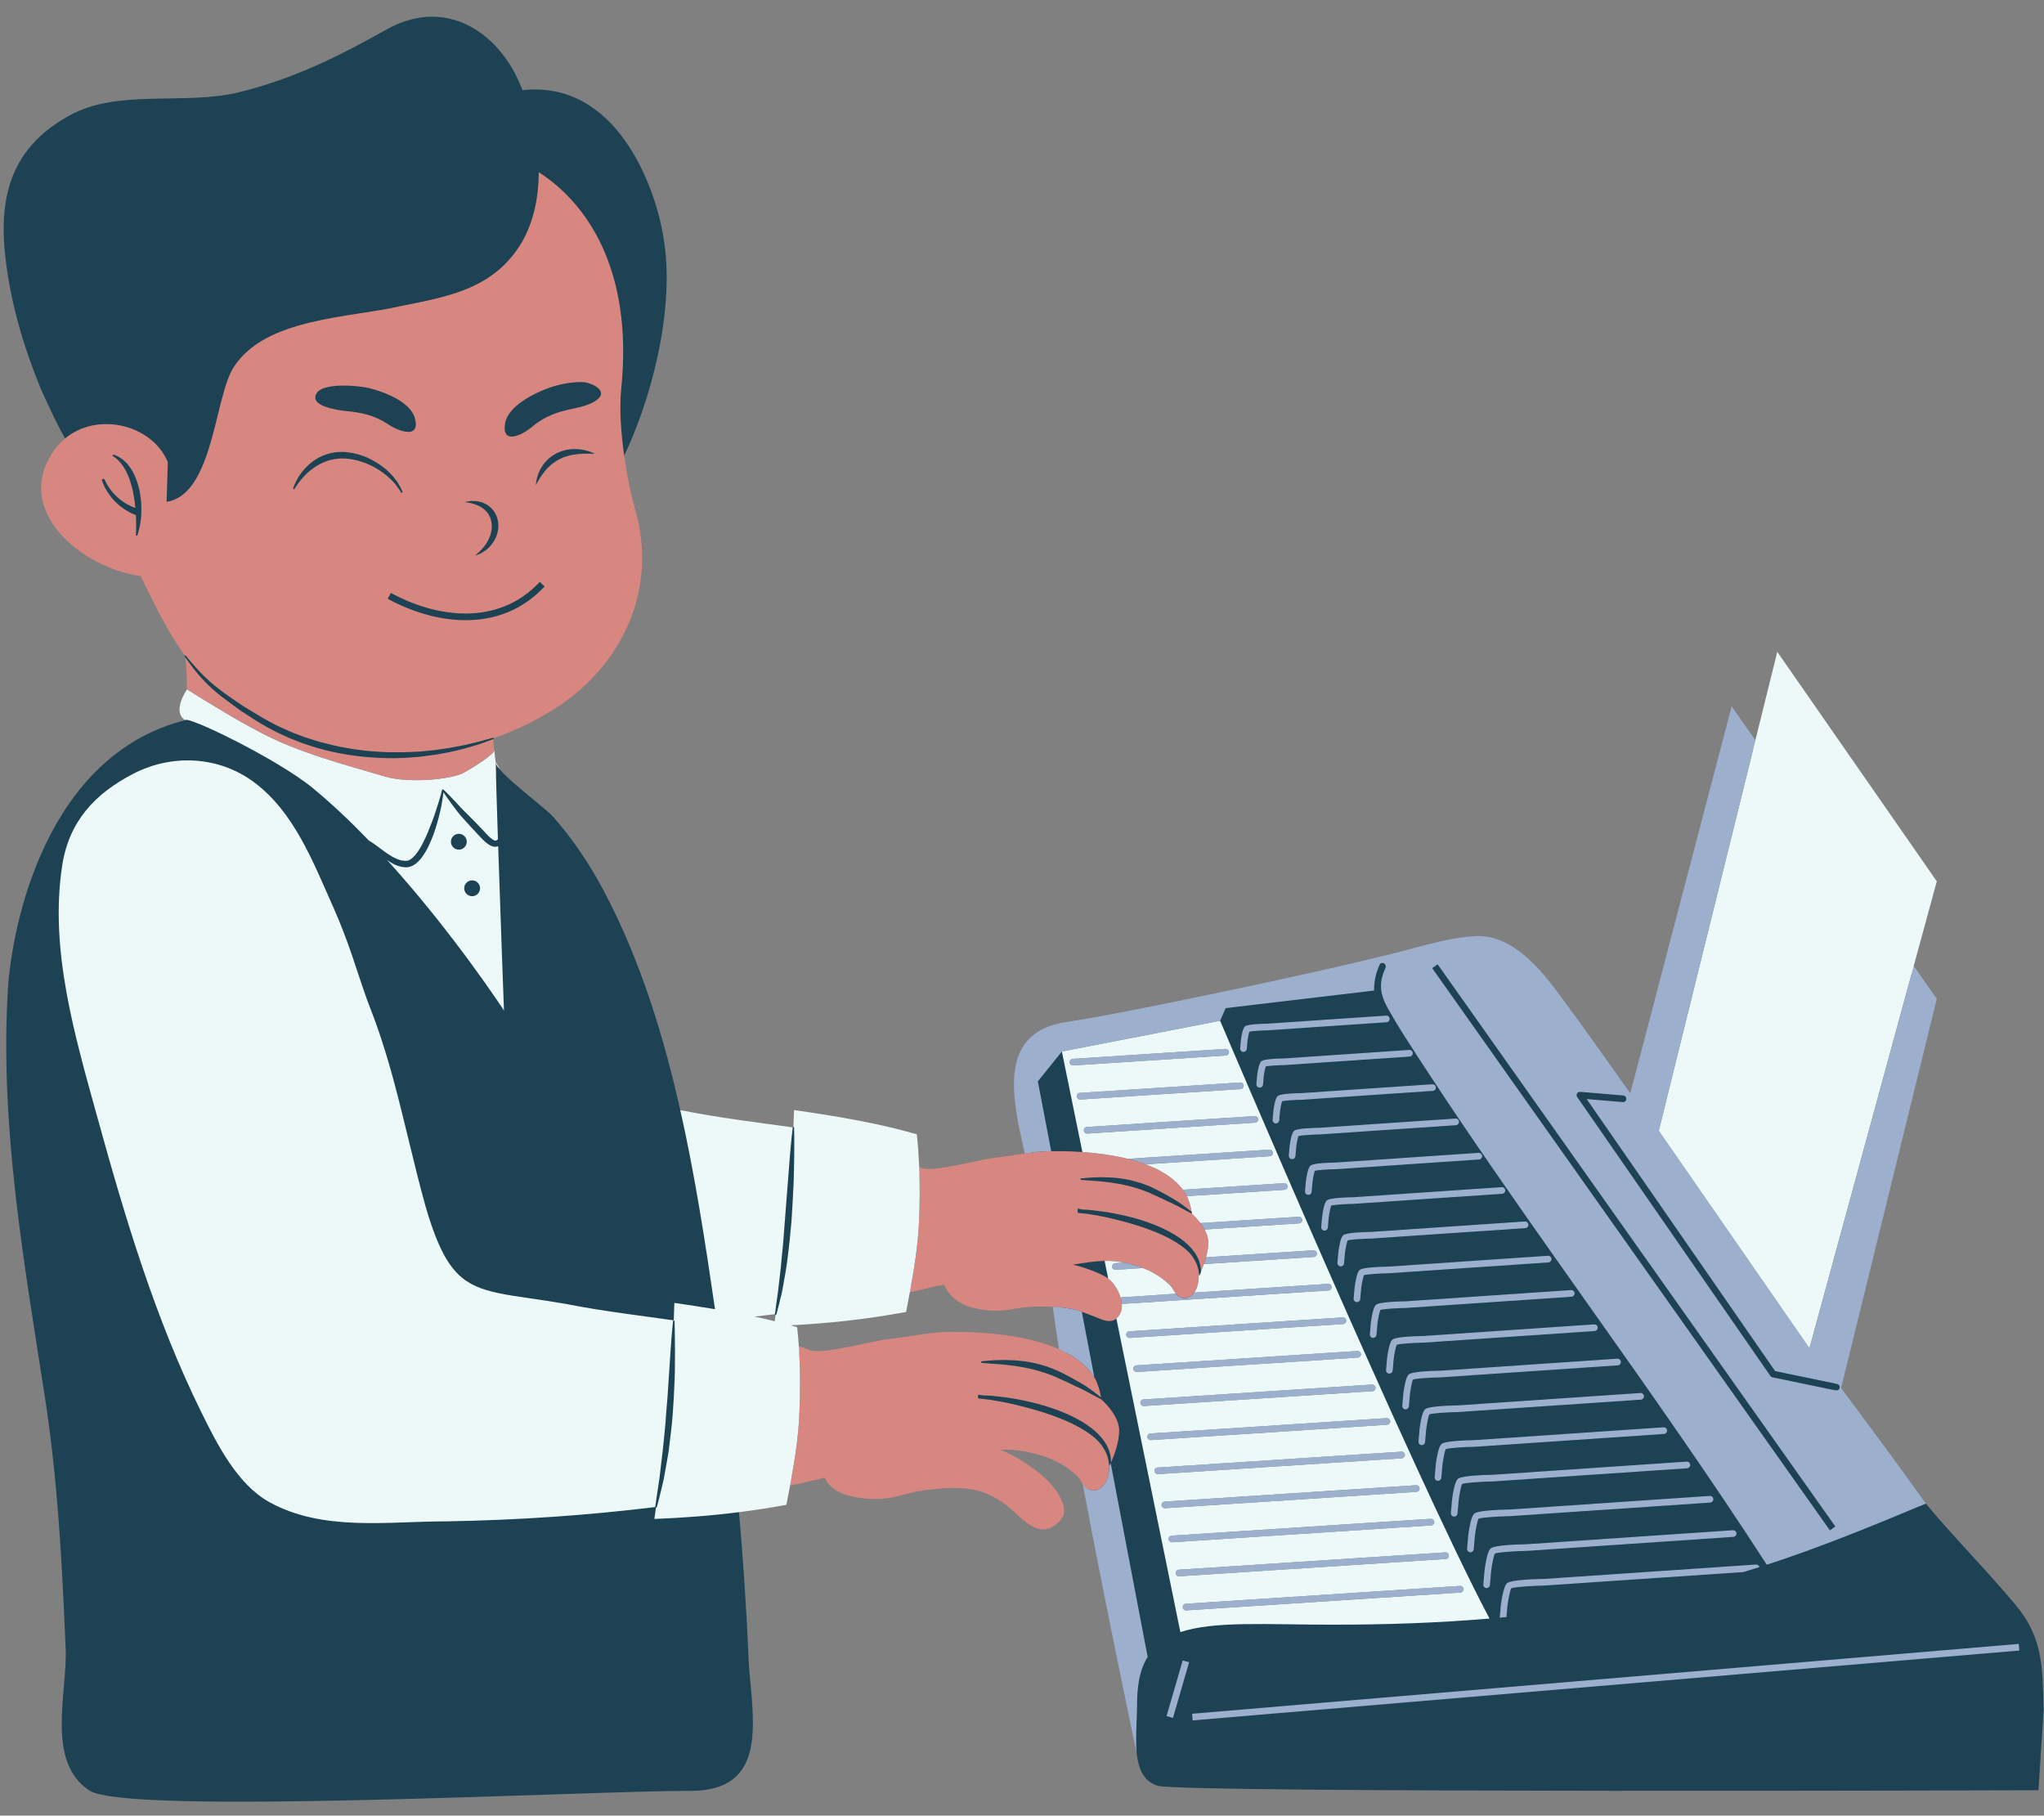 <?xml version="1.0" encoding="UTF-8"?><svg xmlns="http://www.w3.org/2000/svg" xmlns:xlink="http://www.w3.org/1999/xlink" height="445.0" preserveAspectRatio="xMidYMid meet" version="1.0" viewBox="-0.9 -4.1 501.0 445.0" width="501.0" zoomAndPan="magnify"><rect x="-0.9" y="-4.1" width="501.0" height="445.0" fill="#808080" stroke="none"/><g><g id="change1_1"><path d="M 258.02 328.074 C 250.449 324.711 240.387 324.07 235.047 323.992 C 234.332 323.973 233.668 323.965 233.047 323.965 C 228.859 323.965 226.598 324.328 223.469 324.828 C 221.742 325.102 219.789 325.414 217.125 325.727 C 215.879 325.852 213.66 326.32 211.312 326.816 C 207.191 327.688 202.52 328.676 199.426 328.676 C 198.719 328.676 198.121 328.625 197.605 328.523 L 197.465 328.492 L 197.336 328.441 C 196.367 328.066 195.375 327.715 194.367 327.375 L 193.34 327.027 L 193.262 325.945 C 193.184 324.777 193.09 323.613 192.977 322.453 L 192.422 322.305 L 192.773 319.105 C 202.328 318.598 211.18 317.598 219.793 316.051 C 220.031 314.812 220.691 311.273 220.691 311.273 L 221.75 311.047 C 223.961 310.566 225.992 310.086 228.117 309.543 L 230.309 309.195 L 231.699 308.988 L 232.129 310.328 C 232.137 310.363 233.25 313.703 238.117 314.875 C 239.938 315.312 241.582 315.527 243.148 315.527 C 244.789 315.527 246.152 315.301 247.598 315.062 C 248.629 314.891 249.691 314.715 250.844 314.625 C 251.785 314.547 252.938 314.504 254.184 314.504 C 255.184 314.504 256.219 314.527 257.223 314.578 L 258.57 314.648 L 258.754 315.988 C 259.184 319.125 259.699 322.605 260.293 326.332 L 260.762 329.297 Z M 241.766 351.883 L 240.797 351.484 C 239.41 350.914 237.977 350.328 236.531 349.652 L 237.859 346.68 L 243.027 348.879 Z M 190.363 321.738 L 188.602 321.309 C 186.984 320.914 185.344 320.535 183.68 320.18 L 183.836 316.965 C 185.512 316.781 187.184 316.586 188.852 316.383 L 189.246 316.336 C 189.113 317.348 189.035 317.945 189.035 317.945 C 189.023 318.043 189.086 318.137 189.184 318.16 C 189.285 318.191 189.395 318.125 189.422 318.023 C 189.422 318.023 189.586 317.375 189.875 316.258 L 190.379 316.195 L 190.445 316.562 L 191.062 316.582 Z M 493.203 389.328 C 486.098 380.801 478.234 372.938 471.125 364.406 C 470.598 364.629 470.102 364.836 469.578 365.055 C 462.98 355.746 456.031 346.434 449.309 337.422 L 448.699 336.605 L 449.07 336.684 C 449.125 336.695 449.18 336.699 449.238 336.699 C 449.613 336.699 449.953 336.438 450.031 336.051 C 450.125 335.609 449.844 335.18 449.402 335.09 L 448.961 334.996 L 472.066 241.039 L 466.398 232.953 L 472.051 212.219 L 435.441 159.551 L 430.086 181.188 L 424.227 172.836 L 399.387 267.645 L 397.727 265.301 C 397.727 265.289 397.734 265.281 397.734 265.27 C 397.77 264.863 397.492 264.516 397.105 264.426 C 385.91 248.625 379.34 239.57 377.023 236.773 C 371.551 230.156 366.469 226.941 361.488 226.941 C 361.258 226.941 361.023 226.945 360.789 226.961 C 355.578 227.273 350.387 228.676 345.363 230.031 C 342.922 230.688 340.406 231.352 337.938 231.898 C 337.809 231.891 337.688 231.918 337.574 231.984 C 337.441 232.012 337.305 232.051 337.168 232.078 C 325.812 235.039 275.273 245.926 260.414 248.047 C 256.16 248.719 253.227 250.328 251.438 252.961 C 247.496 258.766 249.777 268.914 251.609 277.07 L 252.258 279.957 L 249.039 280.453 C 247.438 280.711 245.617 281 243.125 281.293 C 241.98 281.406 239.93 281.844 237.762 282.301 C 233.926 283.109 229.582 284.027 226.699 284.027 C 226.035 284.027 225.477 283.98 224.988 283.883 L 224.848 283.855 L 222.816 283.098 L 222.773 282.02 C 222.664 279.414 222.52 277.207 222.316 275.18 C 213.609 272.73 203.922 271.102 195.301 269.84 C 195.285 270.176 195.152 273.711 195.152 273.711 L 194.738 273.711 L 194.664 274.039 C 194.664 274.039 194.316 273.992 193.781 273.918 C 193.77 272.871 193.758 272.254 193.758 272.254 C 193.758 272.164 193.688 272.09 193.598 272.074 C 193.5 272.066 193.406 272.137 193.395 272.234 C 193.395 272.234 193.324 272.828 193.219 273.844 C 191.605 273.617 189.074 273.27 187.93 273.113 C 180.781 272.141 173.387 271.133 166.766 269.809 L 166.23 269.719 C 161.977 250.367 156.164 231.391 147.16 214.371 C 143.684 207.805 139.578 201.621 134.652 196.051 C 132.699 193.84 120.645 185.051 120.598 182.758 C 120.617 183.688 120.641 184.742 120.672 185.867 C 120.566 185.754 120.449 185.633 120.359 185.523 L 120.223 185.367 L 120.133 185.18 C 119.938 184.777 119.789 184.496 119.684 184.297 L 119.16 184.242 L 118.98 182.984 C 118.871 182.215 118.797 181.477 118.719 180.742 L 118.656 180.129 L 118.625 180.125 L 118.551 179.434 C 118.492 178.871 118.453 178.32 118.414 177.773 L 118.406 177.648 C 119.438 177.277 120.016 177.07 120.016 177.07 C 120.109 177.035 120.164 176.93 120.137 176.836 C 120.109 176.73 120 176.672 119.895 176.699 C 119.895 176.699 119.352 176.855 118.367 177.133 L 118.336 176.688 L 118.012 175.828 L 119.586 175.277 C 125.488 173.215 130.984 170.457 135.914 167.094 C 151.594 156.105 158.227 138.547 153.227 121.27 C 152.324 118.164 151.477 114.199 150.824 110.125 C 158.766 94.781 164.789 71.098 161.68 53.859 C 159.637 41.363 150.094 15.508 127.191 18 C 126.586 16.504 125.93 15.055 125.215 13.68 C 118.961 2.137 106.934 -4.145 93.945 3.07 C 81.922 9.805 71.34 15.094 57.867 18.465 C 44.398 21.832 28.043 17.531 16.016 24.266 C 3.027 31.48 -0.82 42.062 0.141 56.016 C 1.102 68.039 4.469 80.066 9.281 91.613 C 10.797 94.902 13.121 100.184 15.891 104.805 C 14.984 105.59 14.188 106.469 13.531 107.453 C 10.523 111.852 10.004 116.363 11.988 120.859 C 15.09 127.887 24.461 134.172 33.781 135.48 L 34.637 135.602 L 35.762 137.887 C 38.891 144.242 41.848 150.246 45.711 155.59 L 46.684 156.93 L 46.188 157.273 C 46.23 157.707 46.246 158.129 46.281 158.559 C 45.855 158.051 45.508 157.613 45.238 157.301 C 44.848 156.832 44.641 156.582 44.641 156.582 L 44.637 156.574 C 44.574 156.504 44.469 156.488 44.391 156.543 C 44.309 156.602 44.289 156.715 44.348 156.797 C 44.348 156.797 44.535 157.062 44.895 157.562 C 45.242 158.023 45.699 158.734 46.355 159.559 C 46.48 161.371 46.566 163.164 46.559 164.902 L 46.555 165.414 L 46.266 165.836 C 45.555 166.852 44.52 168.934 44.773 170.199 C 44.848 170.57 45.02 170.82 45.359 171.031 L 48.547 173.062 L 47.77 173.262 C 45.773 172.453 44.523 172.102 44.484 172.41 C 10.453 181.016 1.973 222.457 1.016 238.688 C -0.945 272.023 4.988 305.332 10.078 338.137 C 13.27 358.711 14.34 379.371 15.195 400.137 C 15.629 410.719 10.227 427.832 21.105 434.785 C 30.574 440.832 142.551 434.816 168.391 434.82 C 173.605 434.82 177.109 433.535 179.426 431.391 C 186.062 425.25 182.988 412.086 182.562 402.027 C 182.039 389.586 181.199 377.223 180.094 364.895 C 183.648 364.441 187.055 363.926 190.461 363.312 C 190.688 362.113 191.34 358.633 191.34 358.633 L 192.414 358.41 C 195.574 357.758 198.25 357.141 200.828 356.477 L 202.168 356.129 L 202.727 357.391 C 203.656 359.488 206.078 360.828 209.926 361.375 C 211.25 361.562 212.465 361.656 213.629 361.656 C 216.387 361.656 218.352 361.137 220.43 360.586 C 221.535 360.289 222.68 359.988 223.973 359.766 C 226.629 359.363 229.762 358.949 232.859 358.949 C 236.305 358.949 239.152 359.445 241.551 360.457 C 243.277 361.176 245.023 362.188 246.605 363.391 C 247.387 363.984 248.152 364.691 248.969 365.438 C 250.84 367.16 252.961 369.109 254.82 369.109 C 255.555 369.109 256.277 368.801 257.023 368.16 C 258.285 367.074 258.535 366.402 258.145 365.176 C 257.773 363.992 257.113 362.773 256.234 361.648 C 254.348 359.238 251.754 357.324 249.711 355.93 C 248.02 354.789 246.16 353.789 243.688 352.695 L 244.258 349.578 C 244.664 349.555 245.074 349.543 245.48 349.543 C 247.117 349.543 248.852 349.719 250.773 350.078 C 255.625 350.98 259.445 352.574 262.457 354.949 L 262.758 355.184 C 263.406 355.691 264.141 356.266 264.742 357.004 C 265.09 357.426 265.355 357.871 265.59 358.266 L 266.023 358.973 L 266.082 359.277 C 270.41 382.352 275.219 405.719 277.691 417.559 C 277.406 423.75 276.938 431.844 282.898 433.586 C 289.105 435.402 498.746 434.672 498.746 434.672 L 500.004 415.066 C 499.711 404.859 500.016 397.508 493.203 389.328" fill="#1d4253"/></g><g id="change2_1"><path d="M 294.344 297.246 C 294.039 296.68 293.688 296.152 293.328 295.676 C 292.305 294.309 291.254 293.395 291.254 293.395 C 291.254 293.391 291.254 293.387 291.254 293.383 C 291.125 293.316 287.969 291.652 287.391 291.324 C 286.801 290.992 286.105 290.707 285.41 290.375 C 284.699 290.043 283.945 289.68 283.176 289.316 C 282.391 288.938 281.605 288.637 280.801 288.242 C 280.004 287.883 279.141 287.625 278.309 287.309 C 277.461 287.035 276.602 286.793 275.754 286.566 C 274.895 286.402 274.062 286.16 273.23 286.035 C 272.398 285.93 271.598 285.734 270.828 285.676 C 270.055 285.582 269.316 285.477 268.652 285.434 C 265.914 285.223 264.086 285.086 264.086 285.086 C 263.996 285.07 263.922 284.98 263.922 284.891 C 263.938 284.797 263.996 284.723 264.086 284.723 C 264.086 284.723 264.539 284.676 265.344 284.602 C 266.141 284.527 267.289 284.438 268.684 284.422 C 269.379 284.406 270.133 284.469 270.934 284.48 C 271.719 284.48 272.566 284.586 273.43 284.68 C 274.305 284.77 275.195 284.965 276.102 285.133 C 276.992 285.359 277.902 285.598 278.793 285.871 C 279.668 286.219 280.562 286.504 281.391 286.898 C 282.223 287.293 283.055 287.699 283.793 288.109 C 284.551 288.504 285.273 288.91 285.953 289.316 C 286.637 289.727 287.301 290.059 287.875 290.469 C 289.043 291.199 290.957 292.773 291.176 292.891 C 290.953 291.613 290.551 290.18 290.02 289.066 C 289.93 288.879 289.844 288.676 289.742 288.512 C 289.531 288.156 289.281 287.828 289.035 287.496 C 286.961 284.688 283.703 282.68 279.914 281.262 C 278.508 280.738 277.035 280.289 275.527 279.914 C 271.855 279.004 267.988 278.496 264.402 278.25 C 262.785 278.141 261.219 278.074 259.762 278.051 C 258.637 278.027 257.656 278.023 256.754 278.039 C 254.109 278.09 252.266 278.305 250.285 278.605 C 248.309 278.906 246.184 279.289 242.961 279.668 C 239.348 280.031 228.922 283.008 225.309 282.281 C 225.012 282.164 224.699 282.062 224.398 281.949 C 224.586 286.441 224.559 290.957 224.348 295.52 C 224.078 301.316 223.148 306.988 222.098 312.633 C 224.152 312.188 226.238 311.699 228.379 311.145 C 229.105 311.031 229.84 310.914 230.566 310.801 C 230.719 311.301 232.23 315.129 237.734 316.453 C 244.113 317.988 246.953 316.551 250.98 316.242 C 252.688 316.098 254.992 316.094 257.137 316.203 C 258.441 316.27 259.688 316.375 260.703 316.52 C 262.004 316.703 263.145 317.02 264.266 317.406 C 265.453 317.816 266.617 318.305 267.906 318.809 C 269.695 319.566 271.406 320.211 272.73 319.055 C 273.078 318.746 273.41 318.344 273.699 317.754 C 274.035 317.086 274.129 316.281 274.059 315.434 C 274.02 314.961 273.922 314.477 273.781 313.984 C 273.449 312.832 272.871 311.68 272.152 310.723 C 271.719 310.145 271.234 309.648 270.73 309.262 C 270.496 309.078 270.262 308.914 270.023 308.789 C 270.023 308.789 267.281 307.152 262.09 305.844 C 264.207 305.527 266.281 305.164 268.363 305.008 C 268.859 304.969 269.352 304.945 269.848 304.934 C 271.223 304.898 272.613 304.977 274.031 305.242 C 274.215 305.273 274.398 305.316 274.582 305.355 C 276.168 305.676 277.738 306.102 279.242 306.684 C 281.016 307.371 282.695 308.27 284.203 309.457 C 284.852 309.969 285.562 310.484 286.09 311.133 C 286.562 311.707 286.883 312.402 287.336 312.984 C 287.609 313.34 287.922 313.66 288.371 313.855 C 289.324 314.246 290.227 314.082 291.012 313.535 C 291.348 313.305 291.605 313.008 291.832 312.691 C 292.887 311.219 292.914 309.102 292.914 308.656 L 292.914 308.562 C 292.914 308.562 292.969 308.484 293.047 308.359 C 292.977 307.797 292.805 306.789 292.602 306.227 C 292.496 305.906 292.348 305.59 292.195 305.242 C 291.984 304.879 291.816 304.516 291.59 304.184 C 290.699 302.777 289.156 301.508 287.359 300.375 C 285.562 299.258 283.477 298.289 281.328 297.473 C 279.184 296.629 276.977 295.965 274.879 295.387 C 272.789 294.828 270.812 294.328 269.105 294.012 C 267.395 293.695 265.977 293.438 264.965 293.332 C 263.965 293.211 263.375 293.18 263.375 293.18 C 263.27 293.164 263.195 292.711 263.211 292.621 C 263.211 292.527 263.27 292.074 263.359 292.074 L 263.375 292.074 C 263.375 292.074 263.949 292.379 264.992 292.379 C 266.035 292.391 267.52 292.598 269.27 292.824 C 271.023 293.051 273.062 293.441 275.223 293.953 C 277.387 294.438 279.652 295.16 281.875 296.008 C 284.082 296.867 286.242 297.949 288.102 299.219 C 289.961 300.504 291.516 302.047 292.422 303.68 C 292.664 304.07 292.816 304.512 292.965 304.859 C 293.086 305.266 293.223 305.66 293.301 306.023 C 293.422 306.59 293.453 307.074 293.461 307.516 C 293.668 307.035 293.922 306.418 294.172 305.715 C 294.359 305.191 294.539 304.633 294.703 304.047 C 295.043 302.84 295.293 301.551 295.273 300.371 C 295.25 299.289 294.867 298.215 294.344 297.246" fill="#d88780"/></g><g id="change2_2"><path d="M 119.996 177.074 C 119.902 177.109 118.699 177.539 116.641 178.277 C 115.539 178.602 114.207 179.02 112.664 179.441 C 111.113 179.816 109.367 180.281 107.422 180.59 C 106.453 180.777 105.441 180.949 104.387 181.066 C 103.328 181.195 102.246 181.375 101.117 181.441 C 98.867 181.652 96.48 181.766 94.012 181.719 C 91.543 181.668 88.992 181.504 86.418 181.168 C 83.848 180.836 81.242 180.379 78.688 179.715 C 77.406 179.402 76.141 179.031 74.895 178.598 C 73.637 178.215 72.414 177.746 71.211 177.258 C 69.988 176.809 68.828 176.25 67.672 175.711 C 66.504 175.203 65.414 174.57 64.324 173.98 C 62.105 172.785 60.23 171.426 58.316 170.234 C 56.469 168.945 54.773 167.621 53.184 166.461 C 51.625 165.199 50.312 164.047 49.207 162.832 C 48.047 161.699 47.219 160.578 46.469 159.707 C 45.746 158.82 45.262 158.055 44.891 157.562 C 44.734 157.344 44.617 157.176 44.527 157.051 C 44.793 159.672 44.934 162.293 44.93 164.898 C 44.93 164.898 44.934 164.891 44.934 164.891 C 50.84 168.508 56.77 172.188 62.898 175.41 C 72.418 180.41 83.32 183.227 93.59 186.254 C 98.309 187.645 107.371 187.285 112.016 185.645 C 113.188 185.23 120.031 180.996 120.242 179.941 C 120.215 179.695 120.188 179.461 120.168 179.266 C 120.098 178.527 120.051 177.805 119.996 177.074" fill="#d88780"/></g><g id="change2_3"><path d="M 145.438 93.887 C 143.934 95.059 141.414 95.691 139.562 96.066 C 135.652 96.855 132.594 97.91 129.445 100.566 C 127.086 102.559 122.008 105.055 122.902 99.625 C 123.641 95.5 129.691 92.457 133.16 91.145 C 135.77 90.156 138.941 89.508 141.73 89.535 C 142.805 89.547 144.547 90.078 145.578 90.914 C 146.551 91.703 146.891 92.758 145.438 93.887 Z M 144.145 107.113 C 143.629 107.074 142.898 107.094 142.07 107.102 C 141.652 107.129 141.199 107.16 140.723 107.191 C 140.25 107.254 139.758 107.328 139.258 107.414 C 138.762 107.523 138.254 107.641 137.758 107.816 C 137.246 107.949 136.773 108.195 136.293 108.414 C 135.824 108.656 135.359 108.91 134.938 109.227 C 134.523 109.535 134.102 109.844 133.746 110.199 C 132.996 110.879 132.418 111.645 131.926 112.324 C 131.449 113.016 131.086 113.633 130.844 114.078 C 130.594 114.527 130.449 114.785 130.449 114.785 C 130.449 114.785 130.473 114.492 130.535 113.977 C 130.613 113.465 130.766 112.727 131.102 111.887 C 131.262 111.465 131.48 111.016 131.742 110.562 C 132.016 110.117 132.312 109.641 132.707 109.215 C 133.078 108.773 133.508 108.336 133.996 107.969 C 134.48 107.582 135.016 107.258 135.566 106.961 C 136.141 106.715 136.711 106.449 137.309 106.312 C 137.891 106.117 138.492 106.074 139.062 105.996 C 140.211 105.902 141.27 106.004 142.152 106.176 C 143.051 106.367 143.746 106.586 144.211 106.801 C 144.688 106.988 144.953 107.113 144.953 107.113 C 144.953 107.113 144.66 107.125 144.145 107.113 Z M 113.238 147.906 C 106.512 147.906 99.75 145.734 94.125 142.645 L 94.91 141.219 C 105.781 147.188 121.078 149.613 131.406 138.523 L 132.598 139.637 C 127.039 145.605 120.156 147.906 113.238 147.906 Z M 92.219 111.227 C 91.5 110.746 90.707 110.301 89.855 109.906 C 88.152 109.137 86.234 108.508 84.273 108.332 C 84 108.297 83.824 108.281 83.555 108.277 C 83.297 108.273 83.027 108.25 82.789 108.258 C 82.328 108.285 81.871 108.301 81.395 108.387 C 80.457 108.52 79.539 108.746 78.707 109.105 C 77.008 109.762 75.59 110.793 74.477 111.777 C 73.926 112.285 73.477 112.805 73.066 113.262 C 72.672 113.734 72.332 114.156 72.082 114.523 C 71.574 115.258 71.293 115.695 71.293 115.695 L 71.289 115.703 C 71.234 115.785 71.125 115.812 71.039 115.758 C 70.965 115.711 70.938 115.617 70.969 115.539 C 70.969 115.539 71.012 115.414 71.102 115.184 C 71.191 114.953 71.301 114.602 71.516 114.195 C 71.711 113.77 71.98 113.273 72.312 112.711 C 72.656 112.156 73.105 111.57 73.633 110.953 C 74.703 109.746 76.184 108.465 78.098 107.648 C 79.043 107.227 80.086 106.934 81.164 106.773 C 81.699 106.688 82.27 106.672 82.84 106.656 C 83.117 106.652 83.359 106.68 83.621 106.688 C 83.867 106.695 84.211 106.723 84.453 106.762 C 86.617 107.039 88.691 107.754 90.457 108.719 C 92.219 109.688 93.723 110.836 94.832 111.992 C 95.934 113.164 96.676 114.266 97.121 115.098 C 97.363 115.504 97.48 115.832 97.59 116.055 C 97.688 116.277 97.742 116.395 97.742 116.395 L 97.746 116.406 C 97.789 116.504 97.746 116.617 97.648 116.664 C 97.551 116.707 97.441 116.672 97.395 116.582 C 97.395 116.582 97.137 116.117 96.613 115.398 C 96.125 114.68 95.297 113.691 94.152 112.707 C 93.578 112.215 92.941 111.699 92.219 111.227 Z M 76.969 91.926 C 79.098 89.719 86.902 90.383 89.602 91.027 C 93.199 91.938 99.559 94.277 100.758 98.293 C 102.266 103.582 96.938 101.68 94.363 99.969 C 90.938 97.688 87.777 96.984 83.801 96.641 C 81.973 96.414 74.207 95.449 76.969 91.926 Z M 113.883 118.789 C 114.164 118.766 114.48 118.648 114.883 118.688 C 115.277 118.711 115.754 118.68 116.246 118.781 C 116.723 118.926 117.297 118.961 117.805 119.27 C 118.066 119.406 118.355 119.527 118.621 119.691 C 118.875 119.879 119.121 120.09 119.379 120.301 C 119.828 120.77 120.324 121.289 120.594 121.941 C 120.938 122.559 121.098 123.266 121.211 123.957 C 121.227 124.309 121.27 124.664 121.254 125.012 L 121.141 126.043 C 120.984 126.703 120.809 127.359 120.492 127.918 C 120.242 128.512 119.863 129 119.508 129.453 C 119.172 129.922 118.719 130.246 118.371 130.59 C 117.992 130.906 117.59 131.125 117.262 131.34 C 116.945 131.574 116.598 131.664 116.348 131.785 C 115.824 131.996 115.531 132.098 115.531 132.098 C 115.531 132.098 115.766 131.887 116.176 131.512 C 116.371 131.32 116.645 131.137 116.883 130.844 C 117.129 130.559 117.43 130.273 117.711 129.926 C 117.949 129.547 118.281 129.191 118.516 128.746 C 118.758 128.309 119.008 127.852 119.176 127.348 C 119.41 126.863 119.457 126.309 119.59 125.781 L 119.656 124.969 C 119.656 124.695 119.609 124.426 119.594 124.152 C 119.523 123.625 119.426 123.078 119.176 122.613 C 118.988 122.121 118.676 121.695 118.359 121.301 C 118.176 121.121 117.992 120.949 117.824 120.766 C 117.637 120.602 117.422 120.477 117.227 120.332 C 116.852 120.016 116.383 119.898 115.996 119.676 C 115.594 119.508 115.199 119.43 114.852 119.305 C 114.508 119.172 114.148 119.172 113.887 119.109 C 113.34 119.012 113.027 118.953 113.027 118.953 C 113.027 118.953 113.34 118.895 113.883 118.789 Z M 33.555 123.738 C 33.27 125.797 32.762 127.098 32.762 127.098 C 32.727 127.191 32.621 127.238 32.523 127.199 C 32.453 127.172 32.406 127.094 32.406 127.02 C 32.406 127.02 32.414 126.676 32.449 126.094 C 32.488 125.508 32.484 124.672 32.469 123.672 C 32.461 123.199 32.441 122.684 32.41 122.145 C 32.387 122.141 32.363 122.145 32.34 122.137 C 32.324 122.129 32.301 122.117 32.281 122.109 C 32.281 122.109 32.117 122.035 31.828 121.906 C 31.531 121.754 31.137 121.641 30.617 121.32 C 30.363 121.168 30.086 121.008 29.797 120.836 C 29.496 120.676 29.246 120.445 28.953 120.238 C 28.359 119.84 27.828 119.293 27.273 118.785 C 26.777 118.215 26.246 117.68 25.867 117.082 C 25.441 116.52 25.125 115.941 24.859 115.445 C 24.566 114.969 24.445 114.504 24.305 114.211 C 24.18 113.91 24.109 113.734 24.109 113.734 C 24.039 113.559 24.125 113.355 24.301 113.285 C 24.469 113.215 24.66 113.289 24.738 113.449 L 24.758 113.488 C 24.758 113.488 24.84 113.645 24.977 113.918 C 25.133 114.184 25.277 114.605 25.59 115.031 C 25.875 115.477 26.211 115.984 26.648 116.477 C 27.043 117 27.582 117.457 28.07 117.941 C 28.621 118.367 29.141 118.824 29.711 119.145 C 29.988 119.305 30.238 119.504 30.504 119.613 C 30.758 119.738 31 119.859 31.223 119.969 C 31.594 120.172 31.996 120.281 32.281 120.387 C 32.281 120.352 32.277 120.32 32.277 120.285 C 32.156 119.055 31.969 117.754 31.707 116.473 C 31.555 115.84 31.441 115.191 31.234 114.59 C 31.059 113.977 30.867 113.379 30.637 112.82 C 30.43 112.254 30.152 111.746 29.922 111.242 C 29.621 110.793 29.414 110.293 29.098 109.934 C 28.805 109.555 28.555 109.184 28.277 108.934 C 28.012 108.66 27.793 108.395 27.531 108.238 C 27.051 107.883 26.785 107.668 26.785 107.668 C 26.703 107.602 26.688 107.477 26.758 107.391 C 26.812 107.324 26.902 107.305 26.98 107.332 C 26.98 107.332 27.297 107.453 27.844 107.691 C 28.121 107.785 28.434 108.02 28.805 108.266 C 29.203 108.5 29.555 108.836 29.938 109.219 C 30.352 109.574 30.656 110.066 31.043 110.551 C 31.355 111.07 31.738 111.609 31.992 112.223 C 32.277 112.824 32.555 113.453 32.75 114.117 C 32.984 114.773 33.125 115.461 33.301 116.137 C 33.555 117.512 33.734 118.895 33.75 120.195 C 33.781 121.5 33.703 122.711 33.555 123.738 Z M 154.789 120.816 C 153.77 117.293 152.777 112.523 152.09 107.586 C 151.285 101.828 150.891 95.84 151.359 91.297 C 154.449 61.199 142.273 45.211 131.16 38.117 C 131.133 44.168 129.934 50.066 127.141 55.051 C 120.406 66.598 109.34 68.52 97.312 70.926 C 84.809 73.812 64.121 73.812 56.422 85.84 C 51.66 92.984 51.469 117.133 39.934 118.887 L 40.238 109.164 C 36.375 99.887 22.973 96.758 15.047 103.359 C 13.984 104.246 13.016 105.289 12.188 106.531 C 2.191 121.141 19.172 135.074 33.555 137.094 C 36.895 143.863 40.129 150.648 44.391 156.543 C 44.469 156.488 44.574 156.504 44.637 156.574 L 44.641 156.582 C 44.641 156.582 44.848 156.832 45.238 157.301 C 45.637 157.762 46.18 158.469 46.938 159.312 C 47.719 160.133 48.605 161.195 49.781 162.227 C 50.875 163.309 52.328 164.449 53.836 165.602 C 55.438 166.695 57.129 167.93 58.996 169.141 C 60.918 170.254 62.941 171.586 65.027 172.699 C 66.098 173.258 67.164 173.863 68.312 174.348 C 69.441 174.863 70.582 175.395 71.773 175.816 C 72.953 176.285 74.148 176.727 75.383 177.086 L 77.219 177.66 L 79.09 178.137 C 81.57 178.809 84.109 179.281 86.621 179.633 C 89.133 179.988 91.625 180.176 94.043 180.25 C 96.461 180.301 98.801 180.285 101.016 180.148 C 102.129 180.121 103.199 179.98 104.238 179.887 C 105.281 179.801 106.285 179.668 107.242 179.512 C 109.168 179.258 110.91 178.895 112.465 178.609 C 114.008 178.277 115.34 177.938 116.445 177.676 C 118.641 177.055 119.895 176.695 119.895 176.695 C 119.992 176.668 120.086 176.727 120.121 176.816 C 126.055 174.738 131.711 171.934 136.848 168.426 C 152.891 157.184 160.039 138.949 154.789 120.816" fill="#d88780"/></g><g id="change2_4"><path d="M 271.336 354.547 C 271.367 354.473 271.398 354.406 271.434 354.32 C 271.402 354.395 271.375 354.457 271.344 354.523 C 271.34 354.531 271.34 354.539 271.336 354.547" fill="#d88780"/></g><g id="change2_5"><path d="M 242.387 350.375 C 240.691 349.676 238.965 348.992 237.223 348.176 Z M 269.066 338.902 C 269.066 338.902 265.516 337.027 264.879 336.672 C 264.242 336.312 263.492 336.004 262.742 335.645 C 261.977 335.285 261.164 334.895 260.332 334.504 C 259.484 334.094 258.637 333.77 257.773 333.344 C 256.91 332.953 255.98 332.676 255.086 332.336 C 254.172 332.043 253.242 331.781 252.328 331.535 C 251.402 331.355 250.504 331.098 249.609 330.965 C 248.711 330.852 247.848 330.641 247.016 330.574 C 246.188 330.477 245.387 330.363 244.672 330.312 C 241.719 330.086 239.746 329.938 239.746 329.938 C 239.648 329.922 239.57 329.824 239.57 329.727 C 239.586 329.629 239.648 329.547 239.746 329.547 C 239.746 329.547 240.238 329.5 241.102 329.418 C 241.965 329.336 243.203 329.238 244.703 329.223 C 245.453 329.207 246.27 329.27 247.133 329.285 C 247.98 329.285 248.891 329.402 249.82 329.5 C 250.766 329.598 251.727 329.809 252.703 329.988 C 253.668 330.234 254.645 330.492 255.605 330.785 C 256.551 331.16 257.512 331.473 258.41 331.895 C 259.305 332.32 260.199 332.758 261 333.199 C 261.816 333.621 262.598 334.062 263.332 334.504 C 264.066 334.941 264.781 335.301 265.402 335.742 C 266.672 336.539 268.773 338.27 268.969 338.367 C 268.691 336.754 268.156 334.879 267.422 333.641 C 267.395 333.598 267.363 333.562 267.336 333.52 C 265.48 330.469 262.379 328.23 258.68 326.586 C 251.539 323.41 242.16 322.469 235.086 322.359 C 226.738 322.164 225.109 323.145 216.961 324.105 C 213.066 324.496 201.82 327.707 197.926 326.926 C 196.938 326.539 195.922 326.18 194.887 325.832 C 195.277 331.434 195.273 337.078 195.008 342.793 C 194.734 348.625 193.797 354.328 192.738 360.012 C 195.512 359.438 198.324 358.809 201.234 358.055 C 202.543 361.008 205.77 362.434 209.688 362.992 C 216.852 364.012 219.82 362.137 224.215 361.379 C 229.266 360.613 235.867 359.832 240.922 361.969 C 242.566 362.652 244.195 363.613 245.613 364.688 C 249.152 367.395 253.387 373.426 258.082 369.398 C 259.598 368.094 260.363 366.789 259.695 364.688 C 259.238 363.238 258.441 361.836 257.512 360.648 C 255.637 358.25 253.129 356.293 250.617 354.582 C 248.562 353.199 246.477 352.156 244.344 351.211 C 246.395 351.098 248.449 351.309 250.473 351.684 C 254.398 352.414 258.277 353.738 261.441 356.23 C 262.141 356.785 262.906 357.34 263.477 358.039 C 263.863 358.512 264.148 359.066 264.477 359.582 C 264.84 360.156 265.262 360.68 265.938 360.973 C 266.965 361.398 268.023 361.219 268.871 360.633 C 270.91 359.215 271.008 355.953 271.008 355.367 L 271.008 355.27 C 270.957 354.746 270.746 353.426 270.504 352.742 C 270.387 352.402 270.227 352.059 270.062 351.684 C 269.836 351.293 269.656 350.902 269.41 350.543 C 268.449 349.027 266.785 347.656 264.848 346.438 C 262.906 345.23 260.656 344.188 258.344 343.309 C 256.027 342.395 253.648 341.676 251.383 341.059 C 249.137 340.453 247 339.918 245.156 339.574 C 243.316 339.234 241.785 338.957 240.691 338.844 C 239.617 338.711 238.98 338.68 238.98 338.68 C 238.867 338.664 238.785 338.289 238.801 338.191 C 238.801 338.094 238.867 337.719 238.965 337.719 L 238.98 337.719 C 238.98 337.719 239.602 337.93 240.727 337.93 C 241.852 337.945 243.445 338.109 245.34 338.352 C 247.23 338.598 249.43 338.988 251.758 339.543 C 254.09 340.066 256.535 340.828 258.93 341.742 C 261.309 342.672 263.641 343.828 265.645 345.199 C 267.648 346.582 269.328 348.246 270.305 350.008 C 270.566 350.43 270.73 350.902 270.895 351.277 C 271.023 351.719 271.172 352.141 271.25 352.531 C 271.398 353.219 271.43 353.805 271.43 354.324 C 272.148 352.695 273.469 349.258 273.418 346.438 C 273.355 342.602 269.066 338.902 269.066 338.902" fill="#d88780"/></g><g id="change2_6"><path d="M 164.238 319.508 C 164.238 319.508 164.238 319.504 164.238 319.504 C 160.566 318.992 156.887 318.504 153.262 317.996 C 156.887 318.504 160.562 318.992 164.238 319.508" fill="#d88780"/></g><g id="change2_7"><path d="M 97.668 268.797 C 99.539 276.34 101.293 283.969 103.414 291.605 C 104.133 294.07 104.84 296.227 105.555 298.129 C 104.84 296.227 104.133 294.07 103.414 291.605 C 101.293 283.973 99.539 276.34 97.668 268.797" fill="#d88780"/></g><g id="change3_1"><path d="M 351.473 232.246 L 448.953 370.031 L 447.621 370.977 L 350.141 233.188 Z M 385.648 263.906 C 385.809 263.637 386.102 263.488 386.426 263.504 L 396.988 264.391 C 397.438 264.426 397.77 264.82 397.73 265.27 C 397.695 265.719 397.309 266.047 396.852 266.012 L 388.008 265.27 L 434.195 331.945 L 449.398 335.09 C 449.84 335.18 450.125 335.609 450.031 336.051 C 449.953 336.438 449.613 336.699 449.234 336.699 C 449.18 336.699 449.125 336.695 449.07 336.684 L 433.543 333.473 C 433.5 333.465 433.465 333.438 433.422 333.422 C 433.383 333.402 433.344 333.391 433.305 333.367 C 433.215 333.316 433.141 333.254 433.078 333.172 C 433.066 333.16 433.051 333.152 433.039 333.141 L 385.688 264.777 C 385.504 264.52 385.492 264.18 385.648 263.906 Z M 259.375 253.617 L 298.16 246.078 L 299.516 242.988 L 335.906 238.676 C 335.852 236.453 336.336 234.395 337.277 232.309 C 337.707 231.352 339.113 232.18 338.684 233.129 C 336.879 237.141 337.41 239.793 339.523 243.492 C 340.648 245.461 341.785 247.395 343.008 249.309 C 347.805 256.816 352.711 264.258 357.707 271.637 C 367.812 286.562 378.223 301.277 388.633 315.992 C 403.441 336.914 418.23 357.879 432.152 379.402 C 444.098 375.516 456.191 370.695 471.121 364.41 C 464.367 354.871 457.359 345.488 450.363 336.113 L 473.824 240.707 L 468.168 232.645 L 442.605 326.355 L 405.676 273.051 L 429.363 177.32 L 423.539 169.02 L 398.695 263.848 C 389.273 250.547 381.023 239.055 378.277 235.734 C 373.191 229.586 367.348 224.934 360.688 225.332 C 352.488 225.828 344.73 228.82 336.754 230.5 C 324.93 233.586 274.551 244.383 260.156 246.438 C 243.105 249.129 247.488 266.105 250.281 278.609 C 252.262 278.309 254.109 278.09 256.754 278.043 L 253.488 260.938 L 259.375 253.617" fill="#9cafcc"/></g><g id="change3_2"><path d="M 267.336 333.516 L 264.266 317.41 C 263.145 317.023 262.004 316.703 260.703 316.523 C 259.688 316.379 258.441 316.27 257.137 316.203 C 257.574 319.398 258.094 322.883 258.68 326.586 C 262.383 328.23 265.48 330.469 267.336 333.516" fill="#9cafcc"/></g><g id="change3_3"><path d="M 271.336 354.547 C 271.238 354.773 271.156 354.953 271.102 355.074 C 271.047 355.191 271.008 355.266 271.008 355.266 L 271.008 355.363 C 271.008 355.953 270.91 359.211 268.871 360.629 C 268.023 361.215 266.965 361.395 265.938 360.973 C 265.262 360.68 264.844 360.156 264.477 359.578 C 270.602 392.223 277.672 425.395 277.695 425.492 C 277.309 421.734 277.789 417.469 277.789 414.395 C 277.789 409.879 278.172 405.617 280.402 402.004 L 271.344 354.523 C 271.34 354.531 271.34 354.539 271.336 354.547" fill="#9cafcc"/></g><g id="change3_4"><path d="M 368.582 389.484 C 368.82 387.691 369.285 385.512 369.504 385.203 C 370.133 384.863 374.262 384.574 377.766 384.5 L 426.406 381.199 C 427.719 380.805 429.031 380.402 430.344 379.984 C 430.25 379.602 429.898 379.316 429.512 379.355 L 377.691 382.875 C 369.316 383.043 368.629 383.773 368.402 384.016 C 367.633 384.836 367.141 387.965 366.965 389.305 L 366.699 392.375 C 367.25 392.324 367.793 392.285 368.344 392.234 L 368.582 389.484" fill="#9cafcc"/></g><g id="change3_5"><path d="M 363.41 385.121 C 363.438 385.125 363.461 385.125 363.484 385.125 C 363.902 385.125 364.258 384.805 364.293 384.383 L 364.602 380.824 C 364.836 379.09 365.285 376.973 365.484 376.68 C 366.105 376.348 370.113 376.07 373.512 376 L 423.957 372.574 C 424.406 372.543 424.742 372.156 424.715 371.707 C 424.684 371.258 424.281 370.906 423.844 370.949 L 373.441 374.371 C 365.285 374.535 364.613 375.25 364.391 375.484 C 363.637 376.289 363.156 379.336 362.984 380.645 L 362.672 384.238 C 362.633 384.688 362.965 385.082 363.41 385.121" fill="#9cafcc"/></g><g id="change3_6"><path d="M 359.438 376.363 C 359.465 376.363 359.488 376.363 359.512 376.363 C 359.93 376.363 360.285 376.043 360.32 375.621 L 360.621 372.164 C 360.844 370.488 361.281 368.441 361.469 368.152 C 362.074 367.832 365.965 367.562 369.258 367.492 L 418.285 364.168 C 418.734 364.137 419.074 363.746 419.047 363.301 C 419.012 362.852 418.625 362.508 418.176 362.539 L 369.188 365.867 C 361.254 366.031 360.594 366.727 360.379 366.957 C 359.664 367.711 359.211 370.41 359 371.988 L 358.695 375.48 C 358.656 375.926 358.992 376.324 359.438 376.363" fill="#9cafcc"/></g><g id="change3_7"><path d="M 412.621 355.758 C 413.07 355.73 413.41 355.34 413.379 354.891 C 413.352 354.441 412.965 354.105 412.512 354.133 L 364.938 357.359 C 357.219 357.52 356.574 358.203 356.363 358.43 C 355.664 359.168 355.227 361.789 355.023 363.324 L 354.727 366.719 C 354.688 367.164 355.02 367.562 355.465 367.602 C 355.492 367.602 355.516 367.602 355.539 367.602 C 355.957 367.602 356.312 367.281 356.348 366.859 L 356.641 363.504 C 356.855 361.883 357.277 359.898 357.449 359.625 C 358.043 359.316 361.816 359.055 365.008 358.988 L 412.621 355.758" fill="#9cafcc"/></g><g id="change3_8"><path d="M 352.348 349.898 C 351.664 350.621 351.238 353.176 351.039 354.668 L 350.754 357.957 C 350.711 358.406 351.047 358.805 351.492 358.84 C 351.52 358.844 351.543 358.844 351.566 358.844 C 351.984 358.844 352.34 358.523 352.375 358.098 L 352.66 354.848 C 352.863 353.312 353.277 351.359 353.434 351.102 C 354.016 350.801 357.668 350.547 360.758 350.484 L 406.957 347.352 C 407.406 347.32 407.746 346.93 407.715 346.48 C 407.684 346.031 407.305 345.688 406.848 345.723 L 360.684 348.855 C 353.184 349.012 352.574 349.656 352.348 349.898" fill="#9cafcc"/></g><g id="change3_9"><path d="M 347.52 350.082 C 347.547 350.082 347.57 350.082 347.594 350.082 C 348.012 350.082 348.367 349.766 348.402 349.34 L 348.676 346.188 C 348.902 344.492 349.293 342.793 349.41 342.574 C 349.98 342.285 353.516 342.043 356.504 341.98 L 401.289 338.941 C 401.738 338.914 402.074 338.523 402.047 338.074 C 402.016 337.625 401.621 337.289 401.176 337.316 L 356.43 340.352 C 349.152 340.504 348.555 341.133 348.332 341.371 C 347.664 342.074 347.25 344.555 347.059 346.008 L 346.781 349.199 C 346.738 349.645 347.07 350.043 347.52 350.082" fill="#9cafcc"/></g><g id="change3_10"><path d="M 343.551 341.32 C 343.574 341.32 343.598 341.324 343.621 341.324 C 344.039 341.324 344.395 341.004 344.43 340.578 L 344.695 337.527 C 344.914 335.895 345.289 334.254 345.395 334.047 C 345.953 333.77 349.367 333.535 352.25 333.477 L 395.621 330.535 C 396.07 330.504 396.41 330.113 396.383 329.664 C 396.348 329.215 395.945 328.871 395.512 328.906 L 352.18 331.848 C 345.121 331.992 344.539 332.609 344.32 332.84 C 343.668 333.531 343.266 335.938 343.078 337.348 L 342.809 340.438 C 342.766 340.887 343.102 341.281 343.551 341.32" fill="#9cafcc"/></g><g id="change3_11"><path d="M 339.574 332.559 C 339.602 332.562 339.621 332.562 339.648 332.562 C 340.062 332.562 340.422 332.242 340.457 331.82 L 340.715 328.867 C 340.906 327.43 341.242 325.922 341.461 325.492 C 342.199 325.238 345.336 325.027 347.996 324.973 L 389.953 322.125 C 390.402 322.094 390.742 321.703 390.715 321.258 C 390.68 320.809 390.285 320.449 389.844 320.496 L 347.926 323.344 C 341.086 323.484 340.516 324.09 340.305 324.316 C 339.672 324.984 339.277 327.32 339.094 328.688 L 338.832 331.68 C 338.793 332.125 339.129 332.52 339.574 332.559" fill="#9cafcc"/></g><g id="change3_12"><path d="M 336.73 320.211 C 336.914 318.832 337.234 317.391 337.445 316.961 C 338.18 316.719 341.188 316.52 343.746 316.469 L 384.289 313.719 C 384.738 313.688 385.078 313.297 385.047 312.848 C 385.016 312.398 384.621 312.066 384.18 312.09 L 343.676 314.84 C 337.055 314.977 336.516 315.543 336.285 315.785 C 335.672 316.441 335.289 318.703 335.113 320.031 L 334.863 322.918 C 334.824 323.367 335.156 323.762 335.605 323.801 C 335.629 323.801 335.652 323.805 335.676 323.805 C 336.094 323.805 336.449 323.484 336.484 323.059 L 336.73 320.211" fill="#9cafcc"/></g><g id="change3_13"><path d="M 332.273 307.258 C 331.672 307.898 331.305 310.086 331.133 311.367 L 330.887 314.156 C 330.848 314.605 331.18 315 331.629 315.039 C 331.652 315.039 331.676 315.043 331.699 315.043 C 332.117 315.043 332.477 314.723 332.512 314.301 L 332.75 311.551 C 332.926 310.234 333.23 308.859 333.43 308.438 C 334.156 308.203 337.039 308.016 339.492 307.965 L 378.621 305.309 C 379.07 305.277 379.41 304.887 379.379 304.438 C 379.348 303.988 378.957 303.648 378.512 303.68 L 339.422 306.336 C 333.02 306.469 332.496 307.02 332.273 307.258" fill="#9cafcc"/></g><g id="change3_14"><path d="M 372.848 295.273 L 335.172 297.832 C 328.984 297.961 328.477 298.5 328.258 298.727 C 327.703 299.32 327.352 301.199 327.148 302.711 L 326.914 305.398 C 326.875 305.844 327.211 306.242 327.656 306.277 C 327.684 306.281 327.707 306.281 327.73 306.281 C 328.148 306.281 328.504 305.961 328.539 305.535 L 328.77 302.891 C 328.938 301.641 329.227 300.324 329.418 299.91 C 330.133 299.691 332.895 299.512 335.242 299.461 L 372.957 296.902 C 373.406 296.871 373.746 296.48 373.715 296.031 C 373.684 295.582 373.293 295.25 372.848 295.273" fill="#9cafcc"/></g><g id="change3_15"><path d="M 367.176 286.863 L 330.914 289.324 C 324.953 289.449 324.457 289.973 324.242 290.199 C 323.703 290.77 323.363 292.59 323.172 294.047 L 322.945 296.633 C 322.902 297.082 323.238 297.477 323.684 297.516 C 323.711 297.52 323.734 297.52 323.758 297.52 C 324.176 297.52 324.531 297.199 324.566 296.777 L 324.789 294.227 C 324.949 293.023 325.23 291.75 325.395 291.383 C 326.082 291.172 328.738 290.996 330.988 290.949 L 367.289 288.488 C 367.738 288.457 368.074 288.066 368.047 287.617 C 368.016 287.172 367.633 286.832 367.176 286.863" fill="#9cafcc"/></g><g id="change3_16"><path d="M 361.512 278.453 L 326.664 280.82 C 320.922 280.941 320.453 281.434 320.23 281.672 C 319.703 282.227 319.375 283.98 319.188 285.391 L 318.973 287.879 C 318.93 288.324 319.266 288.723 319.715 288.758 C 319.738 288.762 319.762 288.762 319.785 288.762 C 320.203 288.762 320.559 288.441 320.594 288.016 L 320.809 285.57 C 320.961 284.426 321.227 283.215 321.379 282.859 C 322.055 282.66 324.59 282.492 326.734 282.449 L 361.621 280.082 C 362.07 280.051 362.41 279.66 362.383 279.211 C 362.348 278.762 361.953 278.43 361.512 278.453" fill="#9cafcc"/></g><g id="change3_17"><path d="M 355.844 270.051 L 322.41 272.316 C 316.883 272.434 316.434 272.91 316.215 273.141 C 315.703 273.684 315.387 275.371 315.203 276.73 L 314.996 279.117 C 314.957 279.562 315.289 279.961 315.738 279.996 C 315.766 280 315.789 280 315.812 280 C 316.23 280 316.586 279.68 316.621 279.258 L 316.824 276.91 C 316.969 275.828 317.219 274.68 317.363 274.332 C 318.027 274.145 320.441 273.988 322.484 273.945 L 355.957 271.676 C 356.406 271.645 356.742 271.254 356.715 270.805 C 356.68 270.355 356.289 270.012 355.844 270.051" fill="#9cafcc"/></g><g id="change3_18"><path d="M 350.18 261.641 L 318.16 263.812 C 312.852 263.922 312.41 264.391 312.199 264.613 C 311.707 265.141 311.398 266.766 311.227 268.074 L 311.027 270.355 C 310.984 270.805 311.32 271.199 311.77 271.238 C 311.793 271.238 311.816 271.242 311.84 271.242 C 312.258 271.242 312.613 270.922 312.648 270.496 L 312.844 268.254 C 312.98 267.23 313.219 266.145 313.352 265.809 C 314.004 265.629 316.293 265.48 318.234 265.441 L 350.289 263.266 C 350.738 263.238 351.078 262.848 351.051 262.398 C 351.016 261.949 350.629 261.609 350.18 261.641" fill="#9cafcc"/></g><g id="change3_19"><path d="M 344.512 253.23 L 313.906 255.312 C 308.824 255.414 308.41 255.852 308.188 256.09 C 307.801 256.496 307.484 257.602 307.242 259.414 L 307.055 261.594 C 307.012 262.043 307.348 262.438 307.793 262.477 C 307.82 262.48 307.844 262.48 307.867 262.48 C 308.281 262.48 308.641 262.16 308.676 261.738 L 308.863 259.594 C 308.992 258.633 309.211 257.609 309.336 257.281 C 309.977 257.117 312.145 256.977 313.98 256.938 L 344.625 254.859 C 345.074 254.828 345.41 254.438 345.383 253.988 C 345.352 253.539 344.949 253.191 344.512 253.23" fill="#9cafcc"/></g><g id="change3_20"><path d="M 338.844 244.82 L 309.652 246.801 C 304.785 246.906 304.383 247.328 304.168 247.559 C 303.797 247.953 303.492 249.016 303.262 250.754 L 303.078 252.836 C 303.043 253.285 303.371 253.68 303.82 253.719 C 303.848 253.719 303.871 253.719 303.895 253.719 C 304.312 253.719 304.668 253.398 304.703 252.977 L 304.879 250.93 C 305 250.031 305.203 249.07 305.32 248.758 C 305.938 248.602 307.988 248.465 309.727 248.43 L 338.957 246.445 C 339.406 246.418 339.742 246.027 339.715 245.578 C 339.68 245.129 339.289 244.793 338.844 244.82" fill="#9cafcc"/></g><g id="change3_21"><path d="M 289.809 390.598 C 289.824 390.598 289.844 390.598 289.859 390.594 L 357.07 386.223 C 357.52 386.191 357.859 385.805 357.832 385.355 C 357.801 384.906 357.402 384.543 356.965 384.594 L 289.758 388.969 C 289.309 388.996 288.965 389.387 288.996 389.832 C 289.023 390.266 289.383 390.598 289.809 390.598" fill="#9cafcc"/></g><g id="change3_22"><path d="M 288.078 382.25 C 288.098 382.25 288.113 382.25 288.133 382.246 L 353.477 377.996 C 353.926 377.969 354.266 377.578 354.238 377.129 C 354.207 376.68 353.793 376.344 353.371 376.367 L 288.027 380.621 C 287.578 380.648 287.238 381.035 287.266 381.484 C 287.293 381.918 287.652 382.25 288.078 382.25" fill="#9cafcc"/></g><g id="change3_23"><path d="M 285.531 373.141 C 285.562 373.57 285.918 373.902 286.344 373.902 C 286.363 373.902 286.379 373.902 286.398 373.898 L 349.883 369.77 C 350.332 369.742 350.672 369.352 350.645 368.902 C 350.613 368.453 350.184 368.109 349.777 368.145 L 286.293 372.273 C 285.844 372.305 285.504 372.691 285.531 373.141" fill="#9cafcc"/></g><g id="change3_24"><path d="M 347.051 360.68 C 347.02 360.23 346.598 359.879 346.184 359.918 L 284.562 363.926 C 284.113 363.953 283.773 364.344 283.801 364.793 C 283.832 365.223 284.188 365.555 284.613 365.555 C 284.633 365.555 284.648 365.555 284.668 365.551 L 346.285 361.543 C 346.738 361.516 347.078 361.129 347.051 360.68" fill="#9cafcc"/></g><g id="change3_25"><path d="M 343.453 352.453 C 343.426 352.004 343.008 351.664 342.59 351.691 L 282.828 355.578 C 282.383 355.609 282.039 355.996 282.07 356.445 C 282.098 356.875 282.457 357.207 282.883 357.207 C 282.898 357.207 282.918 357.207 282.934 357.207 L 342.695 353.32 C 343.145 353.289 343.484 352.902 343.453 352.453" fill="#9cafcc"/></g><g id="change3_26"><path d="M 339.859 344.227 C 339.832 343.777 339.438 343.43 338.996 343.465 L 281.098 347.23 C 280.648 347.262 280.309 347.648 280.34 348.098 C 280.367 348.527 280.727 348.859 281.152 348.859 C 281.168 348.859 281.188 348.859 281.203 348.859 L 339.098 345.094 C 339.551 345.062 339.891 344.676 339.859 344.227" fill="#9cafcc"/></g><g id="change3_27"><path d="M 279.418 340.512 C 279.438 340.512 279.453 340.512 279.473 340.512 L 335.508 336.867 C 335.953 336.836 336.297 336.449 336.266 336 C 336.238 335.551 335.809 335.215 335.402 335.238 L 279.367 338.883 C 278.918 338.914 278.574 339.301 278.605 339.75 C 278.633 340.184 278.992 340.512 279.418 340.512" fill="#9cafcc"/></g><g id="change3_28"><path d="M 277.688 332.164 C 277.707 332.164 277.723 332.164 277.742 332.164 L 331.914 328.641 C 332.363 328.609 332.703 328.223 332.676 327.773 C 332.645 327.324 332.219 326.98 331.809 327.012 L 277.637 330.535 C 277.188 330.566 276.848 330.953 276.875 331.402 C 276.902 331.836 277.262 332.164 277.688 332.164" fill="#9cafcc"/></g><g id="change3_29"><path d="M 275.953 323.82 C 275.973 323.82 275.992 323.82 276.008 323.816 L 328.32 320.414 C 328.77 320.387 329.109 319.996 329.082 319.547 C 329.051 319.098 328.633 318.746 328.215 318.785 L 275.902 322.191 C 275.453 322.219 275.113 322.605 275.141 323.055 C 275.172 323.488 275.527 323.82 275.953 323.82" fill="#9cafcc"/></g><g id="change3_30"><path d="M 274.223 315.473 C 274.242 315.473 274.262 315.473 274.277 315.469 L 324.727 312.188 C 325.176 312.16 325.516 311.773 325.488 311.324 C 325.457 310.875 325.066 310.508 324.621 310.562 L 291.832 312.695 C 291.605 313.012 291.348 313.309 291.012 313.539 C 290.227 314.086 289.324 314.25 288.371 313.859 C 287.918 313.664 287.609 313.344 287.332 312.988 L 274.172 313.844 C 274.023 313.852 273.895 313.91 273.777 313.988 C 273.922 314.48 274.016 314.965 274.055 315.438 C 274.113 315.449 274.164 315.473 274.223 315.473" fill="#9cafcc"/></g><g id="change3_31"><path d="M 321.895 303.098 C 321.863 302.645 321.434 302.301 321.027 302.336 L 294.703 304.051 C 294.539 304.637 294.359 305.195 294.172 305.719 L 321.133 303.961 C 321.582 303.934 321.922 303.543 321.895 303.098" fill="#9cafcc"/></g><g id="change3_32"><path d="M 272.492 307.125 C 272.508 307.125 272.527 307.125 272.543 307.125 L 279.238 306.688 C 277.734 306.105 276.164 305.68 274.582 305.359 L 272.438 305.496 C 271.988 305.527 271.648 305.914 271.68 306.363 C 271.707 306.797 272.066 307.125 272.492 307.125" fill="#9cafcc"/></g><g id="change3_33"><path d="M 317.539 295.734 C 317.988 295.707 318.328 295.32 318.301 294.871 C 318.27 294.422 317.844 294.086 317.434 294.109 L 293.328 295.676 C 293.688 296.152 294.035 296.68 294.344 297.246 L 317.539 295.734" fill="#9cafcc"/></g><g id="change3_34"><path d="M 290.016 289.066 L 313.945 287.512 C 314.395 287.48 314.734 287.094 314.703 286.645 C 314.676 286.195 314.254 285.848 313.84 285.883 L 289.031 287.496 C 289.277 287.828 289.531 288.156 289.742 288.512 C 289.84 288.68 289.926 288.879 290.016 289.066" fill="#9cafcc"/></g><g id="change3_35"><path d="M 311.109 278.418 C 311.078 277.969 310.664 277.633 310.242 277.656 L 275.523 279.914 C 277.035 280.293 278.508 280.738 279.91 281.266 L 310.348 279.285 C 310.797 279.258 311.137 278.867 311.109 278.418" fill="#9cafcc"/></g><g id="change3_36"><path d="M 265.562 273.738 C 265.582 273.738 265.602 273.738 265.617 273.734 L 306.754 271.059 C 307.203 271.027 307.543 270.641 307.516 270.191 C 307.484 269.742 307.055 269.402 306.648 269.43 L 265.512 272.109 C 265.062 272.137 264.723 272.523 264.754 272.973 C 264.781 273.406 265.141 273.738 265.562 273.738" fill="#9cafcc"/></g><g id="change3_37"><path d="M 263.836 265.387 C 263.852 265.387 263.871 265.387 263.887 265.387 L 303.16 262.832 C 303.609 262.801 303.949 262.414 303.922 261.965 C 303.891 261.516 303.488 261.152 303.055 261.203 L 263.781 263.758 C 263.336 263.789 262.992 264.176 263.023 264.625 C 263.051 265.059 263.406 265.387 263.836 265.387" fill="#9cafcc"/></g><g id="change3_38"><path d="M 300.328 253.738 C 300.301 253.289 299.875 252.949 299.461 252.977 L 262.051 255.414 C 261.602 255.441 261.262 255.828 261.289 256.277 C 261.316 256.711 261.676 257.039 262.102 257.039 C 262.117 257.039 262.137 257.039 262.152 257.039 L 299.566 254.605 C 300.016 254.574 300.355 254.188 300.328 253.738" fill="#9cafcc"/></g><g id="change3_39"><path d="M 291.293 415.93 L 493.914 398.809 L 494.051 400.434 L 291.43 417.555 L 291.293 415.93" fill="#9cafcc"/></g><g id="change3_40"><path d="M 286.602 416.945 L 285.031 416.492 L 288.996 402.855 L 290.562 403.312 L 286.602 416.945" fill="#9cafcc"/></g><g id="change4_1"><path d="M 274.172 313.844 L 287.336 312.984 C 286.883 312.406 286.559 311.711 286.09 311.137 C 285.562 310.488 284.852 309.973 284.203 309.461 C 282.695 308.273 281.016 307.375 279.242 306.688 L 272.547 307.125 C 272.527 307.125 272.512 307.125 272.492 307.125 C 272.066 307.125 271.707 306.797 271.68 306.363 C 271.652 305.914 271.992 305.527 272.441 305.496 L 274.586 305.359 C 274.398 305.32 274.219 305.281 274.031 305.246 C 272.613 304.984 271.227 304.902 269.848 304.938 L 270.73 309.266 C 271.234 309.652 271.719 310.148 272.152 310.727 C 272.871 311.684 273.445 312.836 273.781 313.988 C 273.895 313.91 274.023 313.852 274.172 313.844" fill="#edf9f9"/></g><g id="change4_2"><path d="M 300.328 253.738 C 300.355 254.188 300.016 254.574 299.566 254.605 L 262.152 257.039 C 262.137 257.043 262.117 257.043 262.102 257.043 C 261.676 257.043 261.316 256.711 261.289 256.281 C 261.258 255.832 261.602 255.441 262.051 255.414 L 299.461 252.98 C 299.875 252.949 300.301 253.289 300.328 253.738 Z M 303.922 261.965 C 303.949 262.414 303.609 262.805 303.16 262.832 L 263.887 265.387 C 263.871 265.391 263.852 265.391 263.836 265.391 C 263.406 265.391 263.051 265.059 263.023 264.629 C 262.992 264.18 263.336 263.789 263.781 263.762 L 303.055 261.207 C 303.488 261.156 303.891 261.52 303.922 261.965 Z M 307.516 270.191 C 307.547 270.641 307.203 271.027 306.754 271.059 L 265.617 273.734 C 265.602 273.738 265.582 273.738 265.562 273.738 C 265.141 273.738 264.781 273.406 264.754 272.977 C 264.723 272.527 265.062 272.137 265.512 272.109 L 306.648 269.434 C 307.055 269.402 307.484 269.742 307.516 270.191 Z M 329.082 319.547 C 329.109 319.996 328.77 320.387 328.32 320.414 L 276.008 323.816 C 275.988 323.82 275.973 323.82 275.953 323.82 C 275.527 323.82 275.172 323.488 275.141 323.059 C 275.113 322.609 275.453 322.219 275.902 322.191 L 328.215 318.789 C 328.629 318.746 329.051 319.098 329.082 319.547 Z M 332.676 327.773 C 332.703 328.223 332.363 328.609 331.914 328.641 L 277.742 332.164 C 277.723 332.164 277.707 332.164 277.688 332.164 C 277.262 332.164 276.902 331.836 276.875 331.402 C 276.848 330.953 277.188 330.566 277.637 330.539 L 331.809 327.016 C 332.219 326.98 332.645 327.324 332.676 327.773 Z M 336.266 336 C 336.297 336.449 335.953 336.84 335.508 336.867 L 279.473 340.512 C 279.453 340.516 279.438 340.516 279.418 340.516 C 278.992 340.516 278.633 340.184 278.605 339.75 C 278.574 339.305 278.918 338.914 279.367 338.887 L 335.402 335.242 C 335.809 335.215 336.238 335.551 336.266 336 Z M 339.859 344.227 C 339.891 344.676 339.551 345.062 339.102 345.094 L 281.203 348.859 C 281.188 348.859 281.172 348.859 281.152 348.859 C 280.727 348.859 280.367 348.531 280.34 348.098 C 280.309 347.648 280.652 347.262 281.102 347.234 L 338.996 343.469 C 339.438 343.43 339.832 343.777 339.859 344.227 Z M 343.453 352.453 C 343.484 352.902 343.145 353.289 342.695 353.32 L 282.934 357.207 C 282.918 357.207 282.898 357.207 282.883 357.207 C 282.457 357.207 282.098 356.879 282.07 356.445 C 282.039 355.996 282.383 355.609 282.828 355.582 L 342.59 351.695 C 343.008 351.664 343.426 352.004 343.453 352.453 Z M 347.051 360.68 C 347.078 361.129 346.738 361.516 346.289 361.543 L 284.668 365.555 C 284.652 365.555 284.633 365.555 284.617 365.555 C 284.188 365.555 283.832 365.223 283.805 364.793 C 283.773 364.344 284.113 363.957 284.562 363.926 L 346.184 359.918 C 346.598 359.879 347.02 360.23 347.051 360.68 Z M 350.645 368.906 C 350.672 369.355 350.332 369.742 349.883 369.77 L 286.398 373.902 C 286.379 373.902 286.363 373.902 286.348 373.902 C 285.918 373.902 285.562 373.57 285.531 373.141 C 285.504 372.691 285.844 372.305 286.293 372.273 L 349.777 368.145 C 350.188 368.113 350.613 368.453 350.645 368.906 Z M 354.238 377.129 C 354.266 377.578 353.926 377.969 353.477 377.996 L 288.133 382.246 C 288.113 382.25 288.098 382.25 288.078 382.25 C 287.652 382.25 287.293 381.918 287.266 381.488 C 287.238 381.039 287.578 380.648 288.027 380.621 L 353.371 376.371 C 353.793 376.348 354.207 376.68 354.238 377.129 Z M 357.832 385.355 C 357.859 385.805 357.52 386.191 357.07 386.223 L 289.859 390.598 C 289.844 390.598 289.824 390.598 289.809 390.598 C 289.383 390.598 289.023 390.266 288.996 389.836 C 288.969 389.387 289.309 389 289.758 388.969 L 356.969 384.598 C 357.398 384.543 357.801 384.906 357.832 385.355 Z M 259.375 253.617 L 264.402 278.254 C 267.988 278.5 271.855 279.004 275.523 279.918 L 310.242 277.66 C 310.664 277.637 311.078 277.969 311.109 278.422 C 311.141 278.867 310.797 279.258 310.348 279.285 L 279.91 281.266 C 283.699 282.684 286.961 284.691 289.035 287.5 L 313.84 285.887 C 314.254 285.852 314.676 286.195 314.707 286.645 C 314.734 287.094 314.395 287.484 313.945 287.512 L 290.02 289.07 C 290.551 290.184 290.953 291.617 291.176 292.895 C 291.176 292.895 291.184 292.902 291.188 292.902 C 291.23 293.066 291.277 293.398 291.277 293.398 C 291.277 293.398 291.258 293.387 291.254 293.387 C 291.254 293.391 291.254 293.391 291.254 293.395 C 291.254 293.395 292.305 294.309 293.332 295.68 L 317.434 294.109 C 317.844 294.086 318.27 294.422 318.301 294.871 C 318.328 295.32 317.988 295.711 317.539 295.738 L 294.344 297.246 C 294.867 298.215 295.254 299.289 295.27 300.379 C 295.289 301.555 295.039 302.844 294.703 304.051 L 321.027 302.336 C 321.434 302.301 321.863 302.645 321.895 303.098 C 321.926 303.547 321.582 303.934 321.133 303.965 L 294.172 305.719 C 293.922 306.422 293.668 307.039 293.461 307.523 C 293.461 307.578 293.469 307.641 293.469 307.695 C 293.238 308.238 293.074 308.574 293.074 308.574 C 293.07 308.52 293.055 308.434 293.047 308.363 C 292.969 308.492 292.914 308.57 292.914 308.57 L 292.914 308.66 C 292.914 309.109 292.891 311.227 291.836 312.695 L 324.625 310.562 C 325.066 310.508 325.461 310.875 325.488 311.324 C 325.52 311.773 325.18 312.16 324.73 312.191 L 274.281 315.473 C 274.266 315.473 274.246 315.473 274.227 315.473 C 274.168 315.473 274.113 315.453 274.059 315.441 C 274.133 316.285 274.039 317.09 273.699 317.758 C 273.41 318.352 273.082 318.754 272.73 319.059 L 288.418 395.922 C 296.715 393.133 309.75 394.098 325.441 394.098 C 339.043 394.098 351.359 393.676 364.188 392.594 C 345.062 356.445 298.164 246.078 298.164 246.078 L 259.375 253.617" fill="#edf9f9"/></g><g id="change4_3"><path d="M 434.723 155.66 L 429.363 177.32 L 405.676 273.051 L 442.605 326.355 L 468.168 232.645 L 473.824 211.91 L 434.723 155.66" fill="#edf9f9"/></g><g id="change4_4"><path d="M 30.121 178.781 C 29.391 179.266 28.676 179.766 27.98 180.285 C 27.984 180.285 27.984 180.285 27.984 180.285 C 28.68 179.766 29.395 179.266 30.121 178.781" fill="#edf9f9"/></g><g id="change4_5"><path d="M 44.484 172.41 C 44.648 171.09 66.988 181.852 75.699 189 C 80.418 192.871 85.059 197.281 89.48 201.879 C 90.168 202.297 90.945 202.812 91.773 203.453 C 93.082 204.426 94.59 205.629 96.312 206.391 C 97.176 206.766 98.078 206.953 98.992 206.855 C 99.582 206.738 100.441 206.062 101.023 205.285 C 102.281 203.703 103.184 201.727 103.973 199.887 C 104.742 198.031 105.414 196.254 105.906 194.707 C 106.938 191.621 107.461 189.512 107.461 189.512 C 107.461 189.504 107.473 189.5 107.473 189.492 C 107.488 189.453 107.508 189.41 107.543 189.387 C 107.559 189.379 107.574 189.395 107.59 189.391 C 107.617 189.383 107.648 189.367 107.684 189.379 C 107.691 189.379 107.691 189.398 107.699 189.402 C 107.73 189.41 107.766 189.387 107.789 189.41 C 107.789 189.41 109.062 190.621 110.855 192.535 C 111.301 193.02 111.781 193.543 112.289 194.094 C 112.793 194.652 113.391 195.16 113.949 195.75 C 114.52 196.324 115.109 196.922 115.707 197.527 C 116.305 198.148 116.91 198.777 117.516 199.406 C 118.141 200.086 118.672 200.699 119.277 201.215 C 119.57 201.461 119.875 201.684 120.145 201.816 C 120.277 201.895 120.398 201.922 120.477 201.934 C 120.574 201.938 120.527 201.961 120.789 201.863 C 120.879 201.812 121.004 201.723 121.145 201.617 C 120.898 194.074 120.688 187.203 120.594 182.758 C 120.602 183.152 120.984 183.75 121.598 184.469 C 121.07 183.391 120.711 182.766 120.594 182.754 C 120.449 181.762 120.367 180.824 120.266 179.867 C 120.266 179.891 120.246 179.922 120.242 179.945 C 120.031 180.996 113.188 185.23 112.016 185.648 C 107.371 187.289 98.305 187.648 93.59 186.258 C 83.32 183.23 72.414 180.414 62.898 175.414 C 56.77 172.191 50.84 168.512 44.934 164.891 C 44.934 164.891 44.926 164.898 44.926 164.902 C 44.859 165 41.168 170.301 44.48 172.41 C 43.508 172.656 42.566 172.938 41.637 173.238 C 42.566 172.938 43.512 172.656 44.484 172.41" fill="#edf9f9"/></g><g id="change4_6"><path d="M 114.82 215.555 C 113.75 215.555 112.879 214.688 112.879 213.613 C 112.879 212.543 113.75 211.672 114.82 211.672 C 115.895 211.672 116.762 212.543 116.762 213.613 C 116.762 214.688 115.895 215.555 114.82 215.555 Z M 109.621 202.203 C 109.621 201.133 110.488 200.266 111.562 200.266 C 112.633 200.266 113.504 201.133 113.504 202.203 C 113.504 203.277 112.633 204.145 111.562 204.145 C 110.488 204.145 109.621 203.277 109.621 202.203 Z M 120.395 203.434 C 120.059 203.418 119.766 203.332 119.523 203.223 C 119.023 203.012 118.629 202.727 118.266 202.426 C 117.543 201.836 116.914 201.133 116.348 200.539 C 115.754 199.898 115.156 199.262 114.57 198.633 C 113.984 197.988 113.406 197.352 112.852 196.738 C 112.301 196.121 111.754 195.531 111.305 194.926 C 110.852 194.328 110.422 193.762 110.027 193.238 C 108.957 191.797 108.176 190.672 107.781 190.09 C 107.762 190.34 107.727 190.66 107.672 191.074 C 107.523 192.023 107.332 193.391 106.941 194.996 C 106.551 196.602 106.07 198.473 105.348 200.426 C 104.621 202.379 103.73 204.438 102.293 206.305 C 101.523 207.195 100.688 208.137 99.133 208.438 C 97.906 208.562 96.684 208.211 95.699 207.734 C 95.055 207.418 94.496 207.051 93.965 206.672 C 110.301 224.645 122.629 243.57 122.629 243.57 C 122.629 243.57 121.812 221.816 121.203 203.285 C 121.027 203.359 120.672 203.465 120.395 203.434" fill="#edf9f9"/></g><g id="change4_7"><path d="M 223.82 273.914 C 214.562 271.211 204.207 269.469 193.727 267.965 C 193.695 269.336 193.633 270.707 193.582 272.078 C 193.59 272.078 193.594 272.074 193.598 272.074 C 193.688 272.086 193.754 272.164 193.758 272.254 C 193.758 272.254 193.82 275.133 193.766 279.449 C 193.719 281.605 193.703 284.125 193.574 286.82 C 193.453 289.52 193.281 292.395 193.094 295.27 C 192.957 296.703 192.82 298.141 192.688 299.555 C 192.57 300.965 192.363 302.352 192.215 303.695 C 192.047 305.039 191.898 306.332 191.668 307.559 C 191.453 308.785 191.246 309.941 191.059 311.012 C 190.895 312.086 190.68 313.051 190.453 313.898 C 190.246 314.75 190.062 315.492 189.914 316.105 C 189.598 317.324 189.422 318.023 189.422 318.023 C 189.395 318.117 189.301 318.172 189.203 318.16 C 189.137 318.68 189.062 319.203 188.988 319.727 C 187.355 319.324 185.699 318.941 184.016 318.586 C 185.699 318.398 187.379 318.207 189.051 318 C 189.047 317.98 189.035 317.965 189.035 317.945 C 189.035 317.945 189.129 317.23 189.297 315.98 C 189.453 314.734 189.777 312.949 189.988 310.816 C 190.113 309.754 190.242 308.602 190.387 307.383 C 190.547 306.168 190.598 304.859 190.758 303.531 C 190.883 302.191 191.059 300.816 191.148 299.406 C 191.258 298 191.363 296.57 191.473 295.145 C 191.914 289.418 192.359 283.691 192.695 279.398 C 193.055 275.098 193.395 272.234 193.395 272.234 C 193.398 272.23 193.402 272.227 193.406 272.219 C 184.34 270.953 175.242 269.84 167.043 268.203 C 166.637 268.133 166.246 268.066 165.852 268 C 169.512 284.273 172.035 300.84 174.352 316.773 C 171.066 316.219 167.738 315.711 164.391 315.23 C 164.355 316.656 164.293 318.078 164.242 319.504 C 164.242 319.508 164.242 319.508 164.242 319.508 C 160.566 318.992 156.887 318.504 153.262 317.996 C 152.945 317.949 152.629 317.906 152.309 317.863 C 151.438 317.738 150.574 317.613 149.711 317.488 C 149.27 317.422 148.828 317.359 148.395 317.293 C 147.617 317.176 146.848 317.055 146.078 316.934 C 145.621 316.863 145.16 316.789 144.703 316.719 C 143.91 316.59 143.129 316.453 142.348 316.32 C 141.949 316.25 141.547 316.184 141.152 316.113 C 140.016 315.91 138.891 315.699 137.781 315.48 C 137.758 315.477 137.73 315.473 137.707 315.465 C 123.984 313.082 116.629 313.309 111.41 308.219 C 111.398 308.207 111.391 308.195 111.379 308.184 C 110.914 307.727 110.465 307.223 110.031 306.68 C 109.926 306.543 109.816 306.398 109.711 306.258 C 108.938 305.223 108.207 304.02 107.504 302.629 C 107.277 302.18 107.051 301.715 106.828 301.223 C 106.645 300.816 106.461 300.391 106.277 299.949 C 105.309 297.629 104.371 294.891 103.414 291.605 C 100.59 281.426 98.414 271.258 95.738 261.281 C 94.84 257.926 93.863 254.594 92.801 251.289 C 91.941 248.617 91 245.969 89.98 243.34 C 89.68 242.562 89.406 241.773 89.09 241 C 86.594 234.059 84.676 226.938 80.766 218.195 C 75.891 207.293 71.191 194.812 61.191 187.492 C 52.559 181.172 41.188 180.664 31.762 185.547 C 22.25 190.473 15.984 197.293 14.332 208.109 C 11.164 228.828 17.566 250.184 23.047 270.043 C 29.805 294.531 37.188 319.195 48.453 342.043 C 52.254 349.75 57.25 359.715 65.129 364.062 C 78.281 371.312 94.008 368.77 108.742 368.77 C 126.605 368.453 143.367 367.27 159.727 365.266 C 159.723 365.246 159.711 365.23 159.715 365.207 C 159.715 365.207 160.074 362.359 160.746 358.117 C 160.996 355.996 161.289 353.52 161.605 350.867 C 161.844 348.203 162.211 345.375 162.359 342.523 C 162.629 339.684 162.832 336.836 162.984 334.16 C 163.164 331.484 163.328 328.988 163.469 326.848 C 163.742 322.562 164.074 319.699 164.074 319.699 C 164.086 319.602 164.18 319.527 164.277 319.539 C 164.367 319.551 164.438 319.629 164.438 319.719 C 164.438 319.719 164.453 320.434 164.484 321.688 C 164.48 322.938 164.551 324.73 164.543 326.883 C 164.516 329.031 164.562 331.543 164.445 334.234 C 164.344 336.922 164.199 339.789 163.98 342.656 C 163.773 345.523 163.352 348.375 163.059 351.051 C 162.898 352.391 162.629 353.676 162.422 354.895 C 162.207 356.113 162 357.266 161.812 358.328 C 161.352 360.426 160.883 362.156 160.594 363.379 C 160.277 364.594 160.098 365.285 160.098 365.285 C 160.07 365.387 159.973 365.441 159.871 365.426 C 159.746 366.344 159.629 367.266 159.496 368.184 C 166.316 367.922 173.168 367.414 180.238 366.52 C 184.035 366.039 187.895 365.453 191.855 364.719 C 192.152 363.148 192.453 361.578 192.746 360.012 C 193.805 354.328 194.742 348.625 195.016 342.793 C 195.277 337.078 195.285 331.434 194.895 325.828 C 194.785 324.277 194.66 322.727 194.488 321.18 C 193.953 321.023 193.406 320.883 192.863 320.73 C 202.031 320.246 211.312 319.285 221.191 317.449 C 221.496 315.848 221.805 314.242 222.105 312.637 C 223.152 306.988 224.082 301.32 224.352 295.523 C 224.566 290.961 224.59 286.445 224.406 281.953 C 224.289 279.266 224.121 276.582 223.82 273.914" fill="#edf9f9"/></g></g></svg>